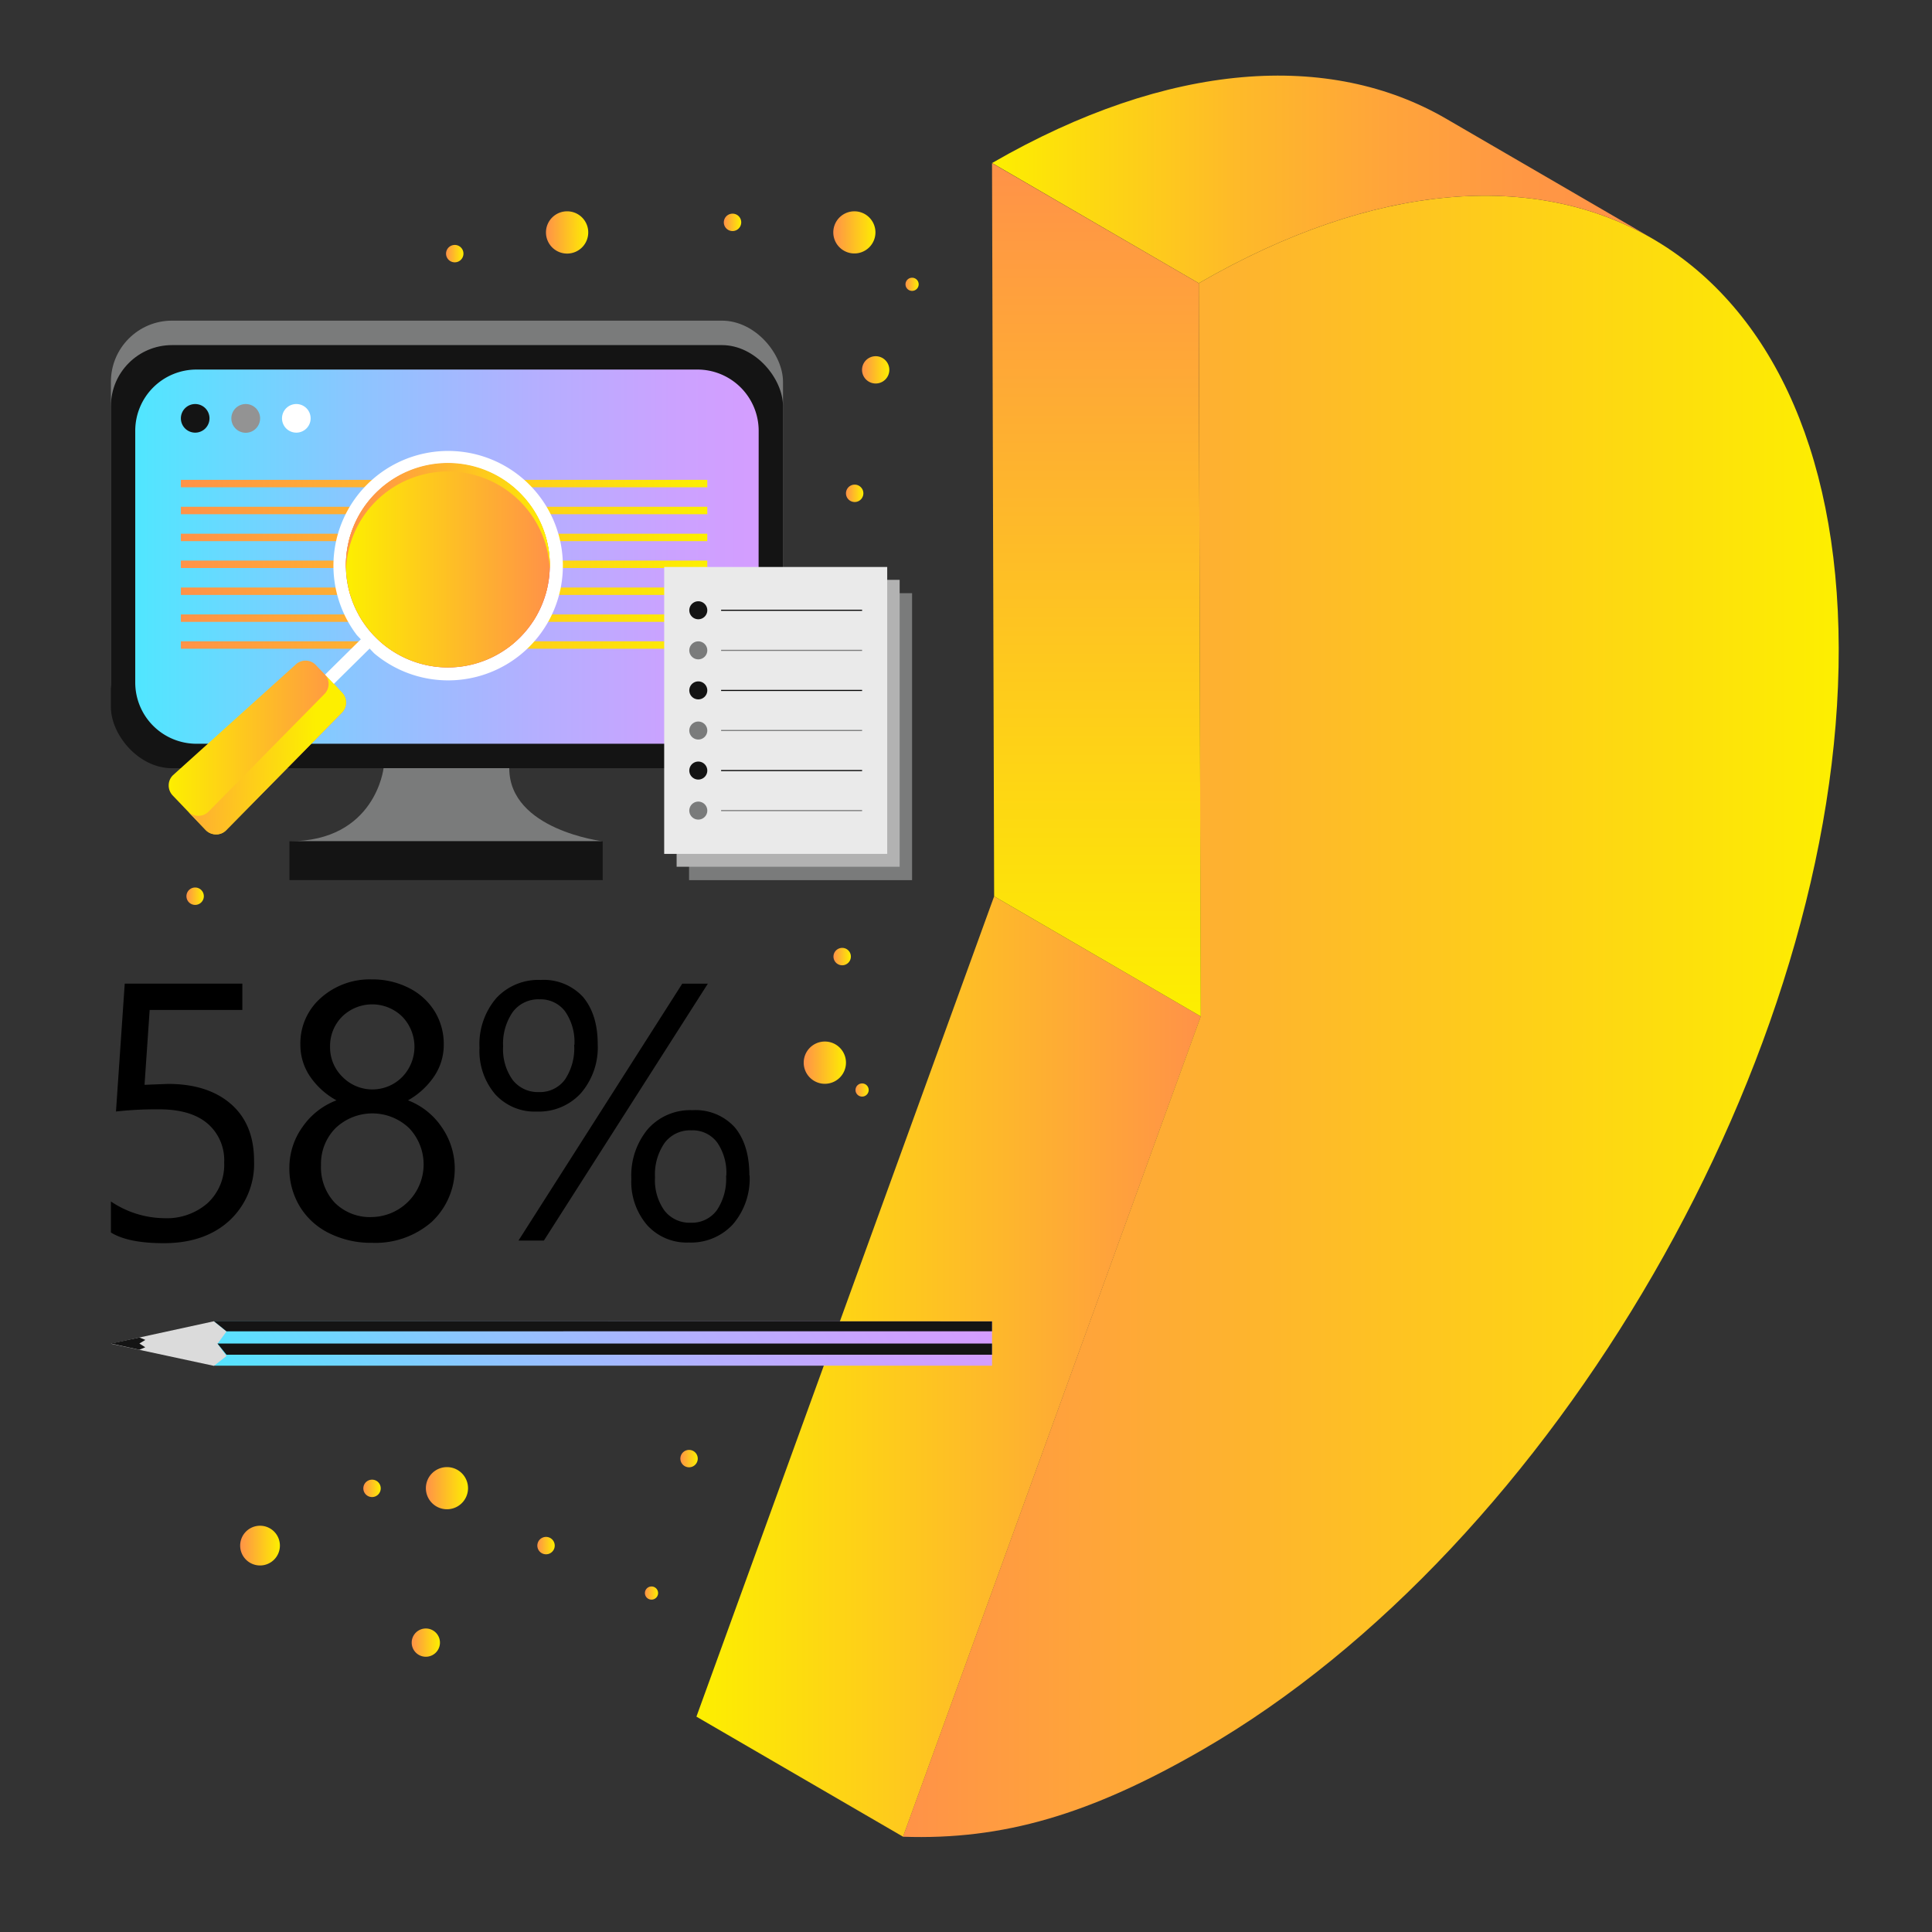 <svg xmlns="http://www.w3.org/2000/svg" xmlns:xlink="http://www.w3.org/1999/xlink" viewBox="0 0 320 320"><rect x="0" y="0" width="320" height="320" fill="#333333" stroke="none"/><defs><style>.cls-1{isolation:isolate;}.cls-2{fill:url(#linear-gradient);}.cls-3{fill:url(#linear-gradient-2);}.cls-4{fill:url(#linear-gradient-3);}.cls-5{fill:url(#linear-gradient-4);}.cls-6{fill:#7a7b7b;}.cls-7{fill:#141414;}.cls-8{fill:url(#linear-gradient-5);}.cls-9{fill:#939393;}.cls-10{fill:#fff;}.cls-11{fill:url(#linear-gradient-6);}.cls-12{fill:url(#linear-gradient-7);}.cls-13{fill:url(#linear-gradient-8);}.cls-14{fill:url(#linear-gradient-9);}.cls-15{fill:url(#linear-gradient-10);}.cls-16{fill:url(#linear-gradient-11);}.cls-17{fill:url(#linear-gradient-12);}.cls-18{fill:url(#linear-gradient-13);}.cls-19{fill:#dbdbdb;}.cls-20{fill:url(#linear-gradient-14);}.cls-21{fill:url(#linear-gradient-15);}.cls-22{fill:url(#linear-gradient-16);}.cls-23{fill:url(#linear-gradient-17);}.cls-24{fill:url(#linear-gradient-18);}.cls-25{fill:url(#linear-gradient-19);}.cls-26{fill:url(#linear-gradient-20);}.cls-27{fill:url(#linear-gradient-21);}.cls-28{fill:url(#linear-gradient-22);}.cls-29{fill:url(#linear-gradient-23);}.cls-30{fill:url(#linear-gradient-24);}.cls-31{fill:url(#linear-gradient-25);}.cls-32{fill:url(#linear-gradient-26);}.cls-33{fill:url(#linear-gradient-27);}.cls-34{fill:url(#linear-gradient-28);}.cls-35{fill:url(#linear-gradient-29);}.cls-36{fill:url(#linear-gradient-30);}.cls-37{fill:url(#linear-gradient-31);}.cls-38{fill:url(#linear-gradient-32);}.cls-39,.cls-44{mix-blend-mode:multiply;}.cls-40{fill:url(#linear-gradient-33);}.cls-41{fill:url(#linear-gradient-34);}.cls-42{fill:#ff5050;}.cls-43{fill:url(#linear-gradient-35);}.cls-44{fill:url(#Sfumatura_senza_nome_7);}.cls-45{fill:#b2b2b2;}.cls-46{fill:#eaeaea;}.cls-47{fill:#020202;}</style><linearGradient id="linear-gradient" x1="115.35" y1="226.34" x2="198.89" y2="226.34" gradientUnits="userSpaceOnUse"><stop offset="0" stop-color="#fdef00"/><stop offset="1" stop-color="#ff9248"/></linearGradient><linearGradient id="linear-gradient-2" x1="149.58" y1="168.34" x2="304.58" y2="168.34" gradientUnits="userSpaceOnUse"><stop offset="0" stop-color="#ff9248"/><stop offset="1" stop-color="#fdef00"/></linearGradient><linearGradient id="linear-gradient-3" x1="164.32" y1="29.72" x2="273.75" y2="29.72" gradientUnits="userSpaceOnUse"><stop offset="0" stop-color="#fdef00"/><stop offset="0.13" stop-color="#fddb0f"/><stop offset="0.36" stop-color="#febb28"/><stop offset="0.59" stop-color="#ffa53a"/><stop offset="0.81" stop-color="#ff9744"/><stop offset="1" stop-color="#ff9248"/></linearGradient><linearGradient id="linear-gradient-4" x1="181.6" y1="168.35" x2="181.6" y2="27.02" xlink:href="#linear-gradient"/><linearGradient id="linear-gradient-5" x1="22.42" y1="92.2" x2="125.64" y2="92.2" gradientUnits="userSpaceOnUse"><stop offset="0" stop-color="#50e6ff"/><stop offset="0.06" stop-color="#5ae1ff"/><stop offset="0.37" stop-color="#8ec4ff"/><stop offset="0.64" stop-color="#b4afff"/><stop offset="0.86" stop-color="#cba2ff"/><stop offset="1" stop-color="#d49dff"/></linearGradient><linearGradient id="linear-gradient-6" x1="29.96" y1="80.1" x2="117.15" y2="80.1" xlink:href="#linear-gradient-2"/><linearGradient id="linear-gradient-7" x1="29.96" y1="84.55" x2="117.15" y2="84.55" xlink:href="#linear-gradient-2"/><linearGradient id="linear-gradient-8" x1="29.96" y1="89.01" x2="117.15" y2="89.01" xlink:href="#linear-gradient-2"/><linearGradient id="linear-gradient-9" x1="29.96" y1="93.47" x2="117.15" y2="93.47" xlink:href="#linear-gradient-2"/><linearGradient id="linear-gradient-10" x1="29.96" y1="97.92" x2="117.15" y2="97.92" xlink:href="#linear-gradient-2"/><linearGradient id="linear-gradient-11" x1="29.96" y1="102.38" x2="117.15" y2="102.38" xlink:href="#linear-gradient-2"/><linearGradient id="linear-gradient-12" x1="29.96" y1="106.84" x2="117.15" y2="106.84" xlink:href="#linear-gradient-2"/><linearGradient id="linear-gradient-13" x1="-1510" y1="1231.33" x2="-1398.02" y2="1231.33" gradientTransform="matrix(0.84, -0.55, 0.55, 0.84, 647.09, -1602.58)" xlink:href="#linear-gradient-5"/><linearGradient id="linear-gradient-14" x1="142.79" y1="61.21" x2="147.3" y2="61.21" xlink:href="#linear-gradient-2"/><linearGradient id="linear-gradient-15" x1="138.06" y1="38.52" x2="145.04" y2="38.52" xlink:href="#linear-gradient-2"/><linearGradient id="linear-gradient-16" x1="90.44" y1="38.52" x2="97.43" y2="38.52" xlink:href="#linear-gradient-2"/><linearGradient id="linear-gradient-17" x1="68.2" y1="272.06" x2="72.87" y2="272.06" xlink:href="#linear-gradient-2"/><linearGradient id="linear-gradient-18" x1="133.13" y1="175.96" x2="140.12" y2="175.96" xlink:href="#linear-gradient-2"/><linearGradient id="linear-gradient-19" x1="70.54" y1="246.52" x2="77.52" y2="246.52" xlink:href="#linear-gradient-2"/><linearGradient id="linear-gradient-20" x1="39.79" y1="255.98" x2="46.36" y2="255.98" xlink:href="#linear-gradient-2"/><linearGradient id="linear-gradient-21" x1="119.9" y1="36.82" x2="122.77" y2="36.82" xlink:href="#linear-gradient-2"/><linearGradient id="linear-gradient-22" x1="73.89" y1="42.01" x2="76.76" y2="42.01" xlink:href="#linear-gradient-2"/><linearGradient id="linear-gradient-23" x1="140.12" y1="81.71" x2="142.99" y2="81.71" xlink:href="#linear-gradient-2"/><linearGradient id="linear-gradient-24" x1="138.06" y1="158.4" x2="140.93" y2="158.4" xlink:href="#linear-gradient-2"/><linearGradient id="linear-gradient-25" x1="30.89" y1="148.46" x2="33.76" y2="148.46" xlink:href="#linear-gradient-2"/><linearGradient id="linear-gradient-26" x1="89.01" y1="255.98" x2="91.88" y2="255.98" xlink:href="#linear-gradient-2"/><linearGradient id="linear-gradient-27" x1="106.82" y1="263.87" x2="109" y2="263.87" xlink:href="#linear-gradient-2"/><linearGradient id="linear-gradient-28" x1="141.7" y1="180.54" x2="143.88" y2="180.54" xlink:href="#linear-gradient-2"/><linearGradient id="linear-gradient-29" x1="149.98" y1="47.07" x2="152.16" y2="47.07" xlink:href="#linear-gradient-2"/><linearGradient id="linear-gradient-30" x1="112.7" y1="241.59" x2="115.57" y2="241.59" xlink:href="#linear-gradient-2"/><linearGradient id="linear-gradient-31" x1="60.19" y1="246.52" x2="63.06" y2="246.52" xlink:href="#linear-gradient-2"/><linearGradient id="linear-gradient-32" x1="27.94" y1="123.81" x2="57.36" y2="123.81" xlink:href="#linear-gradient"/><linearGradient id="linear-gradient-33" x1="-6327.74" y1="-2066.98" x2="-6327.55" y2="-2066.98" gradientTransform="matrix(-1, -0.02, -0.02, 1, -6321.3, 2031.91)" gradientUnits="userSpaceOnUse"><stop offset="0" stop-color="#fff" stop-opacity="0"/><stop offset="0.03" stop-color="#f8fcfd" stop-opacity="0.05"/><stop offset="0.23" stop-color="#cee8f0" stop-opacity="0.33"/><stop offset="0.41" stop-color="#acd7e5" stop-opacity="0.57"/><stop offset="0.59" stop-color="#90cadc" stop-opacity="0.76"/><stop offset="0.75" stop-color="#7dc1d6" stop-opacity="0.89"/><stop offset="0.89" stop-color="#71bbd2" stop-opacity="0.97"/><stop offset="1" stop-color="#6db9d1"/></linearGradient><linearGradient id="linear-gradient-34" x1="-6332.73" y1="-2052.31" x2="-6304.32" y2="-2052.31" gradientTransform="matrix(-1, -0.02, -0.02, 1, -6321.3, 2031.91)" xlink:href="#linear-gradient"/><linearGradient id="linear-gradient-35" x1="57.28" y1="93.66" x2="91.06" y2="93.66" xlink:href="#linear-gradient"/><linearGradient id="Sfumatura_senza_nome_7" x1="57.28" y1="85.55" x2="91.06" y2="85.55" gradientUnits="userSpaceOnUse"><stop offset="0" stop-color="#ff9248"/><stop offset="0.18" stop-color="#ff9c41"/><stop offset="0.49" stop-color="#feb62c"/><stop offset="0.88" stop-color="#fde00c"/><stop offset="1" stop-color="#fdef00"/></linearGradient></defs><g class="cls-1"><g id="Layer_1" data-name="Layer 1"><g class="cls-1"><polygon class="cls-2" points="149.58 304.22 115.35 284.33 164.66 148.46 198.89 168.35 149.58 304.22"/><path class="cls-3" d="M198.55,46.91c58.36-33.69,105.83-6.64,106,60.43s-47,148.75-105.34,182.45c-18.67,10.79-33.13,15-49.65,14.43l49.31-135.87Z"/><path class="cls-4" d="M239.52,19.66l34.23,19.89c-19.22-11.17-45.83-9.59-75.2,7.36L164.32,27C193.69,10.06,220.3,8.49,239.52,19.66Z"/><polygon class="cls-5" points="198.89 168.35 164.66 148.46 164.31 27.02 198.55 46.91 198.89 168.35"/></g><rect class="cls-6" x="18.37" y="53.11" width="111.32" height="70.08" rx="10.12"/><rect class="cls-7" x="18.37" y="57.16" width="111.32" height="70.08" rx="10.12"/><path class="cls-8" d="M125.64,113.07a10.16,10.16,0,0,1-10.12,10.12h-83a10.15,10.15,0,0,1-10.12-10.12V71.32A10.14,10.14,0,0,1,32.54,61.21h83a10.15,10.15,0,0,1,10.12,10.11Z"/><path class="cls-6" d="M63.53,127.23s-1.34,12.11-15.59,12.11H99.83s-15.48-1.87-15.48-12.11Z"/><rect class="cls-7" x="47.94" y="139.34" width="51.89" height="6.43"/><path class="cls-7" d="M34.7,69.3a2.37,2.37,0,1,1-2.37-2.38A2.37,2.37,0,0,1,34.7,69.3Z"/><path class="cls-9" d="M43.08,69.3a2.38,2.38,0,1,1-2.38-2.38A2.38,2.38,0,0,1,43.08,69.3Z"/><path class="cls-10" d="M51.45,69.3a2.37,2.37,0,1,1-2.37-2.38A2.37,2.37,0,0,1,51.45,69.3Z"/><rect class="cls-11" x="29.96" y="79.48" width="87.19" height="1.23"/><rect class="cls-12" x="29.96" y="83.94" width="87.19" height="1.23"/><rect class="cls-13" x="29.96" y="88.4" width="87.19" height="1.23"/><rect class="cls-14" x="29.96" y="92.85" width="87.19" height="1.23"/><rect class="cls-15" x="29.96" y="97.31" width="87.19" height="1.23"/><rect class="cls-16" x="29.96" y="101.77" width="87.19" height="1.23"/><rect class="cls-17" x="29.96" y="106.22" width="87.19" height="1.23"/><rect class="cls-18" x="35.5" y="218.86" width="128.81" height="7.34"/><polygon class="cls-19" points="35.44 226.23 37.51 224.6 36.02 222.57 37.51 220.54 35.44 218.84 18.37 222.56 35.44 226.23"/><polygon class="cls-7" points="23.09 223.56 24.06 223.15 23.09 222.53 24.07 221.93 23.09 221.53 18.37 222.53 23.09 223.56"/><polygon class="cls-7" points="36.02 222.53 164.31 222.53 164.31 224.38 37.51 224.38 36.02 222.53"/><polygon class="cls-7" points="37.51 220.51 35.44 218.84 164.31 218.86 164.31 220.5 37.51 220.51"/><path d="M42.08,192.27a12.81,12.81,0,0,1-4.08,9.9q-4.08,3.74-10.88,3.74-5.89,0-8.75-1.77V199a16.06,16.06,0,0,0,8.81,2.77,10.25,10.25,0,0,0,7.21-2.5,8.65,8.65,0,0,0,2.74-6.72,8,8,0,0,0-2.76-6.46q-2.77-2.35-8-2.35a60.38,60.38,0,0,0-7.16.36l1.45-21.18H40.14v4.36H24.79l-.85,12.4,3.89-.15q6.59,0,10.42,3.33T42.08,192.27Z"/><path d="M47.93,193.39a11.55,11.55,0,0,1,2.16-6.71,12,12,0,0,1,5.64-4.43,12.57,12.57,0,0,1-4.36-3.93A9.29,9.29,0,0,1,49.75,173a10,10,0,0,1,3.38-7.7,12.14,12.14,0,0,1,8.5-3.08,13.18,13.18,0,0,1,6.08,1.41A10.53,10.53,0,0,1,72,167.52,10.3,10.3,0,0,1,73.5,173a9.29,9.29,0,0,1-1.62,5.32,12.73,12.73,0,0,1-4.3,3.93,11.88,11.88,0,0,1,5.59,4.45,12.07,12.07,0,0,1-1.68,15.7,14.17,14.17,0,0,1-9.86,3.45,15.51,15.51,0,0,1-7.1-1.59,11.68,11.68,0,0,1-4.88-4.44A12.14,12.14,0,0,1,47.93,193.39Zm5.24-.42a8.55,8.55,0,0,0,2.3,6.26,8.24,8.24,0,0,0,6.19,2.35,8.72,8.72,0,0,0,6.11-14.72,8.83,8.83,0,0,0-12.2,0A8.38,8.38,0,0,0,53.17,193Zm1.5-19.59a6.81,6.81,0,0,0,2.07,5,6.94,6.94,0,0,0,9.88,0,7.18,7.18,0,0,0,0-10,7.12,7.12,0,0,0-9.95,0A6.87,6.87,0,0,0,54.67,173.38Z"/><path d="M99,172.94a11.6,11.6,0,0,1-2.78,8.12,9.43,9.43,0,0,1-7.29,3.05A8.82,8.82,0,0,1,82,181.22a11.06,11.06,0,0,1-2.58-7.66,11.73,11.73,0,0,1,2.79-8.25,9.49,9.49,0,0,1,7.35-3,8.83,8.83,0,0,1,7,2.81C98.14,167,99,169.58,99,172.94Zm-3.86.12a8.88,8.88,0,0,0-1.54-5.54,5.08,5.08,0,0,0-4.23-2,5.28,5.28,0,0,0-4.44,2.1,9.22,9.22,0,0,0-1.6,5.71,8.69,8.69,0,0,0,1.59,5.55,5.26,5.26,0,0,0,4.33,2,5.12,5.12,0,0,0,4.33-2.08A9.33,9.33,0,0,0,95.1,173.06Zm22.1-10.13L90.09,205.47H85.88L113,162.93Zm6.92,31.75a11.6,11.6,0,0,1-2.78,8.12,9.44,9.44,0,0,1-7.3,3,8.82,8.82,0,0,1-6.9-2.89,11,11,0,0,1-2.61-7.69,12,12,0,0,1,2.75-8.23,9.39,9.39,0,0,1,7.38-3.11,8.77,8.77,0,0,1,7,2.84Q124.12,189.62,124.12,194.68Zm-3.86.06a8.84,8.84,0,0,0-1.52-5.52,5.06,5.06,0,0,0-4.25-2,5.27,5.27,0,0,0-4.45,2.08,9.15,9.15,0,0,0-1.59,5.7,8.62,8.62,0,0,0,1.57,5.52,5.26,5.26,0,0,0,4.35,2,5.11,5.11,0,0,0,4.33-2.08A9.28,9.28,0,0,0,120.26,194.74Z"/><path class="cls-20" d="M147.3,61.21A2.26,2.26,0,1,1,145,59,2.26,2.26,0,0,1,147.3,61.21Z"/><path class="cls-21" d="M145,38.52A3.49,3.49,0,1,1,141.55,35,3.49,3.49,0,0,1,145,38.52Z"/><path class="cls-22" d="M97.43,38.52A3.5,3.5,0,1,1,93.94,35,3.49,3.49,0,0,1,97.43,38.52Z"/><path class="cls-23" d="M72.87,272.06a2.34,2.34,0,1,1-2.33-2.33A2.34,2.34,0,0,1,72.87,272.06Z"/><path class="cls-24" d="M140.12,176a3.5,3.5,0,1,1-3.5-3.49A3.5,3.5,0,0,1,140.12,176Z"/><path class="cls-25" d="M77.52,246.52A3.49,3.49,0,1,1,74,243,3.49,3.49,0,0,1,77.52,246.52Z"/><path class="cls-26" d="M46.36,256a3.29,3.29,0,1,1-3.28-3.29A3.29,3.29,0,0,1,46.36,256Z"/><path class="cls-27" d="M122.77,36.82a1.44,1.44,0,1,1-1.44-1.43A1.43,1.43,0,0,1,122.77,36.82Z"/><path class="cls-28" d="M76.76,42a1.44,1.44,0,1,1-1.44-1.43A1.43,1.43,0,0,1,76.76,42Z"/><path class="cls-29" d="M143,81.71a1.44,1.44,0,1,1-1.44-1.44A1.44,1.44,0,0,1,143,81.71Z"/><path class="cls-30" d="M140.93,158.4A1.44,1.44,0,1,1,139.5,157,1.43,1.43,0,0,1,140.93,158.4Z"/><path class="cls-31" d="M33.76,148.46A1.44,1.44,0,1,1,32.33,147,1.44,1.44,0,0,1,33.76,148.46Z"/><path class="cls-32" d="M91.88,256a1.44,1.44,0,1,1-1.44-1.44A1.44,1.44,0,0,1,91.88,256Z"/><path class="cls-33" d="M109,263.87a1.09,1.09,0,1,1-1.09-1.1A1.09,1.09,0,0,1,109,263.87Z"/><path class="cls-34" d="M143.88,180.54a1.09,1.09,0,1,1-1.09-1.09A1.09,1.09,0,0,1,143.88,180.54Z"/><path class="cls-35" d="M152.16,47.07A1.09,1.09,0,1,1,151.07,46,1.09,1.09,0,0,1,152.16,47.07Z"/><path class="cls-36" d="M115.57,241.59a1.44,1.44,0,1,1-1.44-1.44A1.44,1.44,0,0,1,115.57,241.59Z"/><path class="cls-37" d="M63.06,246.52a1.44,1.44,0,1,1-1.43-1.44A1.43,1.43,0,0,1,63.06,246.52Z"/><path class="cls-38" d="M55.3,113.27l1,1.09h0l.36.38a2.38,2.38,0,0,1-.07,3.36L37.4,137.57a2.28,2.28,0,0,1-1.67.63,2.38,2.38,0,0,1-1.67-.73l-5.47-5.73a2.41,2.41,0,0,1-.65-1.7,2.34,2.34,0,0,1,.73-1.66l20.26-18.27a2.39,2.39,0,0,1,1.72-.69,2.31,2.31,0,0,1,1.67.74l.36.38,1.16,1.2"/><g class="cls-39"><polygon class="cls-40" points="52.36 110.2 52.32 110.15 52.32 110.16 52.5 110.34 52.36 110.2"/><path class="cls-41" d="M31.13,134.4a2.39,2.39,0,0,0,3.34.1L53.69,115a2.38,2.38,0,0,0,.08-3.36l-.37-.38h0l.44.45,1.46,1.53,1,1.09h0l.36.38a2.38,2.38,0,0,1-.07,3.36L37.4,137.57a2.28,2.28,0,0,1-1.67.63,2.38,2.38,0,0,1-1.67-.73l-5.47-5.73h0Z"/></g><path class="cls-10" d="M53.84,111.74l6.57-6.49c.23.26.47.53.71.78s.5.5.75.75l-6.57,6.49"/><path class="cls-10" d="M59.11,105.2l2.85,3a19,19,0,1,0-2.85-3Zm2.86.12a16.89,16.89,0,1,1,11.82,5.21A16.76,16.76,0,0,1,62,105.32Z"/><path class="cls-42" d="M82.22,108.5a16.88,16.88,0,1,0-12.85,1.34A16.78,16.78,0,0,0,82.22,108.5Z"/><path class="cls-43" d="M82.22,108.5a16.88,16.88,0,1,0-12.85,1.34A16.78,16.78,0,0,0,82.22,108.5Z"/><path class="cls-44" d="M58,90.15a16.89,16.89,0,0,1,33.06,4.14,16.89,16.89,0,1,0-33.75,0A16.76,16.76,0,0,1,58,90.15Z"/><rect class="cls-6" x="114.13" y="98.25" width="36.94" height="47.53"/><rect class="cls-45" x="112.07" y="96.04" width="36.94" height="47.52"/><rect class="cls-46" x="110.01" y="93.91" width="36.94" height="47.52"/><path class="cls-7" d="M117.15,101.08a1.49,1.49,0,1,1-1.49-1.49A1.49,1.49,0,0,1,117.15,101.08Z"/><rect class="cls-47" x="119.44" y="100.99" width="23.35" height="0.18"/><path class="cls-6" d="M117.15,107.72a1.49,1.49,0,1,1-1.49-1.49A1.49,1.49,0,0,1,117.15,107.72Z"/><rect class="cls-6" x="119.44" y="107.63" width="23.35" height="0.18"/><path class="cls-7" d="M117.15,114.35a1.49,1.49,0,1,1-1.49-1.49A1.49,1.49,0,0,1,117.15,114.35Z"/><rect class="cls-47" x="119.44" y="114.27" width="23.35" height="0.18"/><path class="cls-6" d="M117.15,121a1.49,1.49,0,1,1-1.49-1.49A1.49,1.49,0,0,1,117.15,121Z"/><rect class="cls-6" x="119.44" y="120.9" width="23.35" height="0.18"/><path class="cls-7" d="M117.15,127.62a1.49,1.49,0,1,1-1.49-1.48A1.49,1.49,0,0,1,117.15,127.62Z"/><rect class="cls-47" x="119.44" y="127.54" width="23.35" height="0.18"/><path class="cls-6" d="M117.15,134.26a1.49,1.49,0,1,1-1.49-1.49A1.49,1.49,0,0,1,117.15,134.26Z"/><rect class="cls-6" x="119.44" y="134.17" width="23.35" height="0.18"/></g></g></svg>